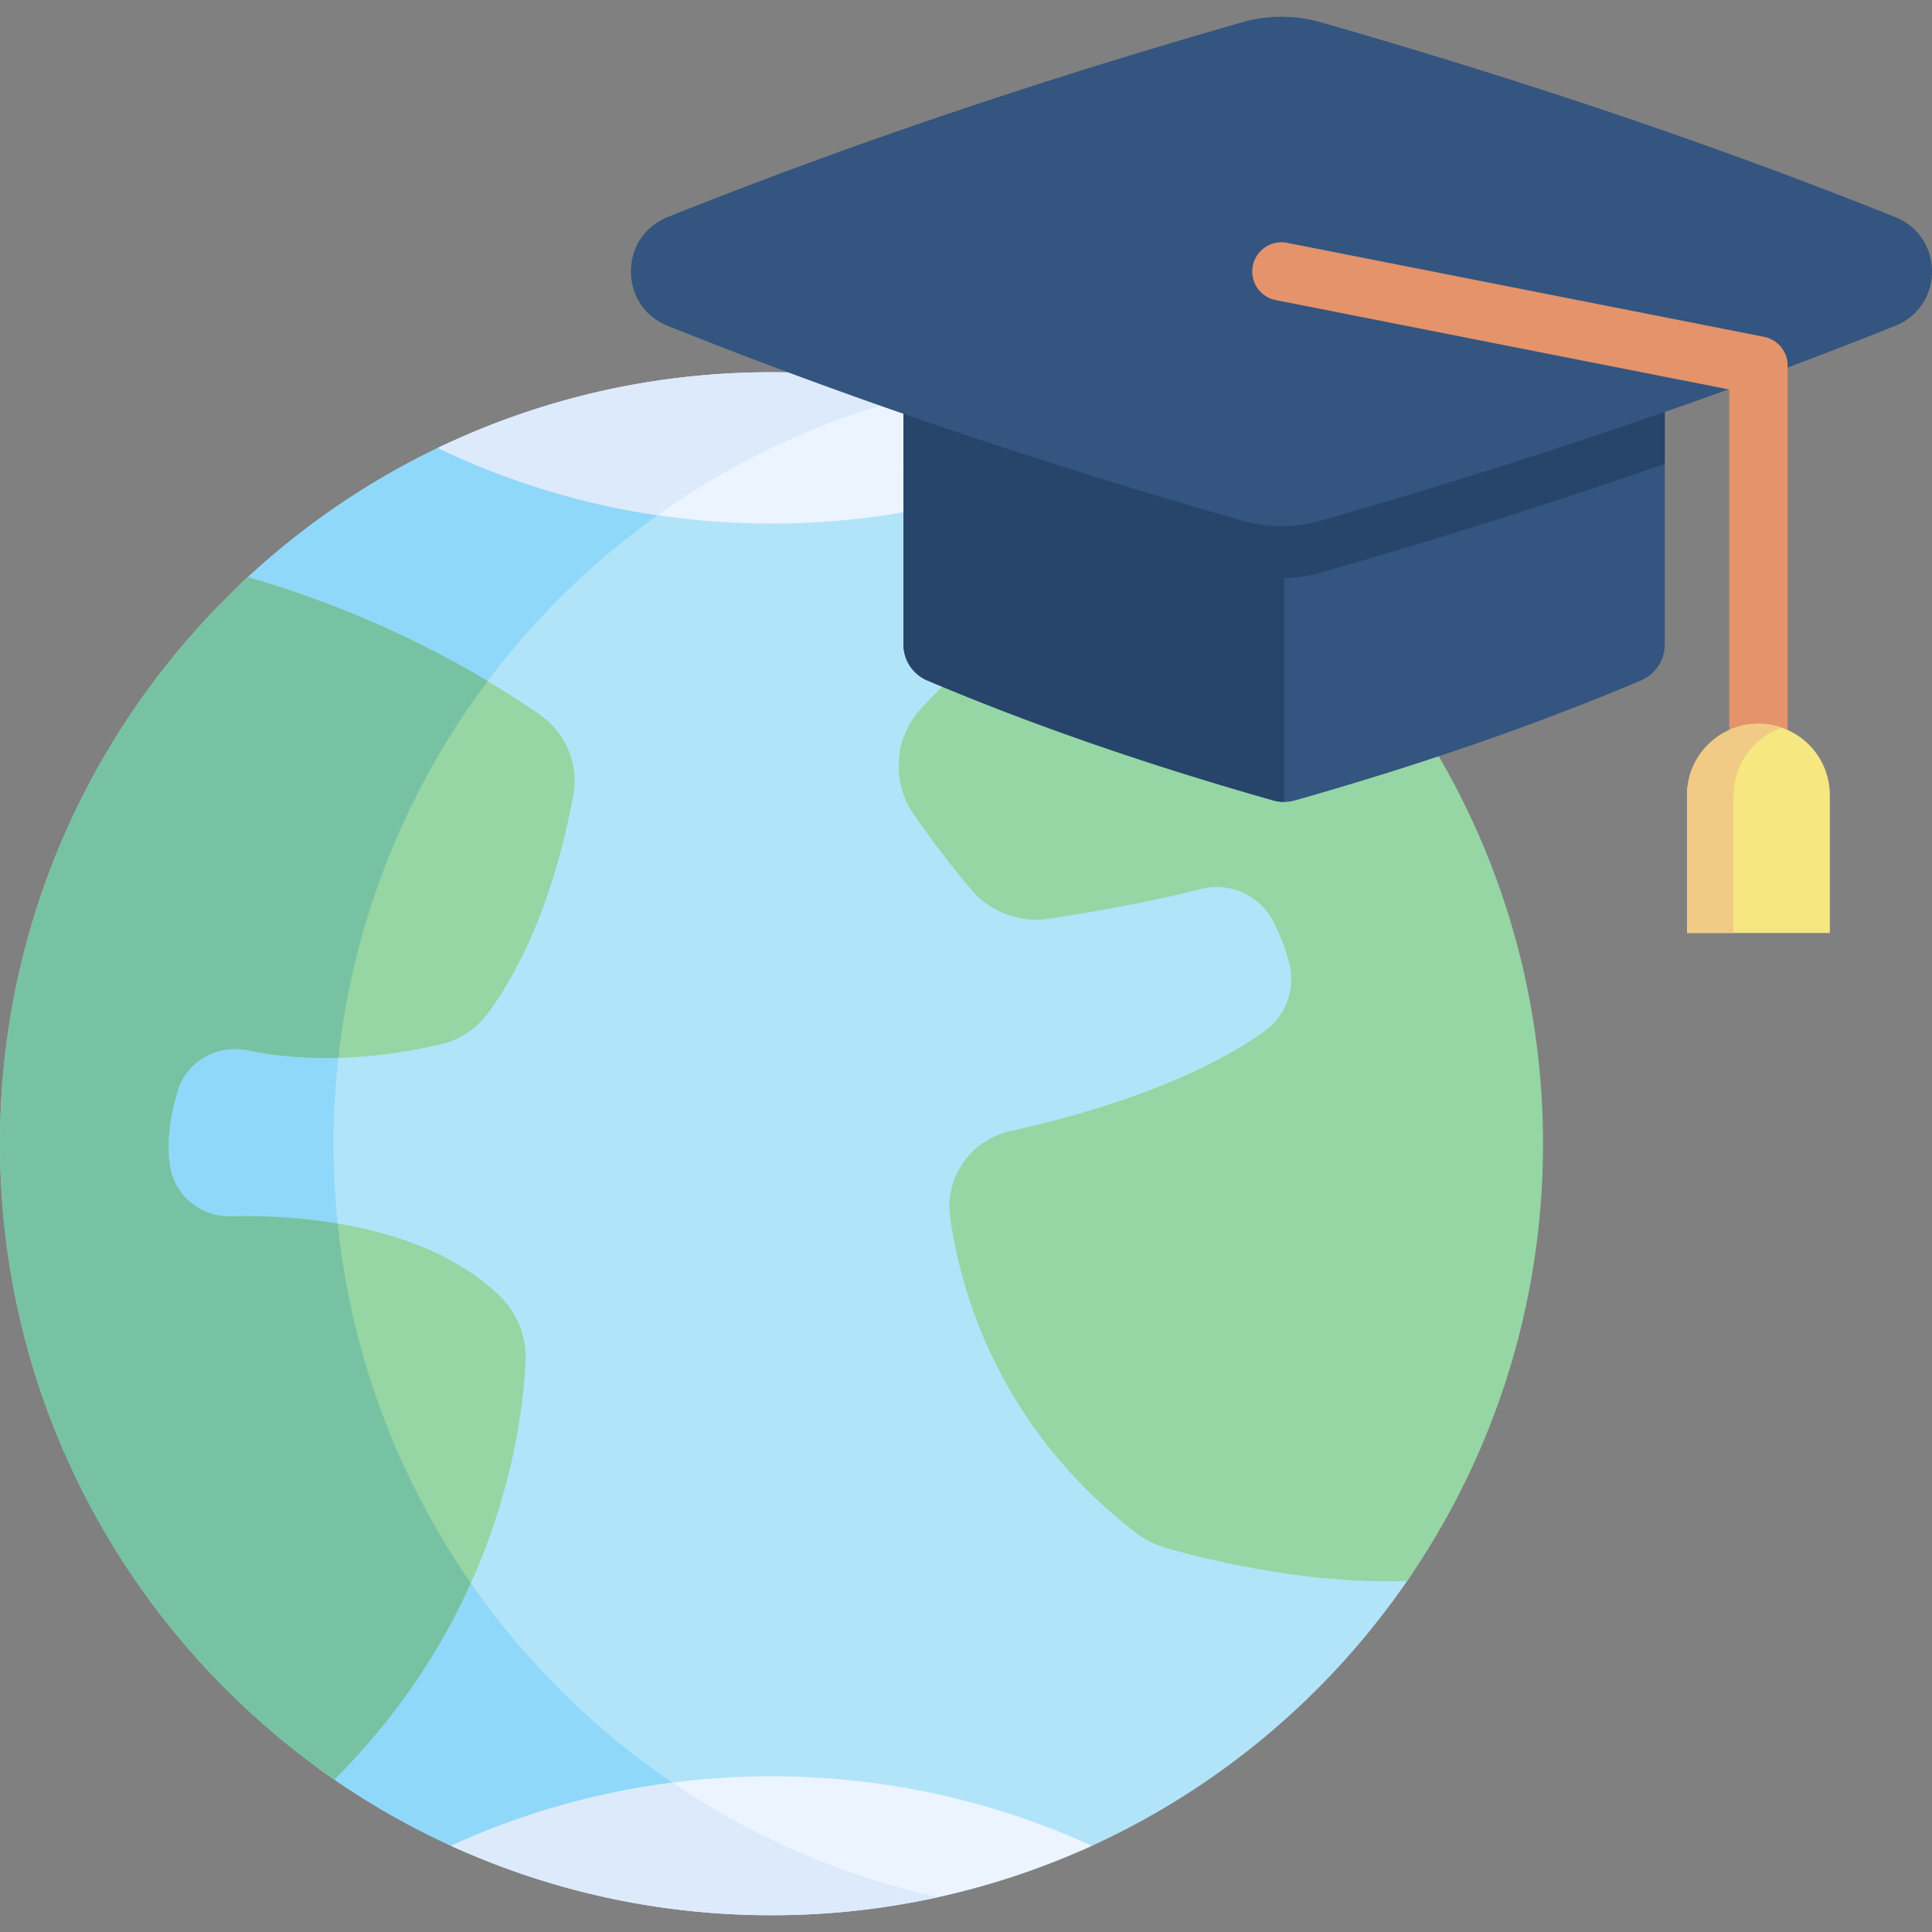 <svg xmlns="http://www.w3.org/2000/svg" version="1.1" xmlns:xlink="http://www.w3.org/1999/xlink" width="512" height="512" x="0" y="0" viewBox="0 0 512 512" style="enable-background:new 0 0 512 512" xml:space="preserve" class=""><rect x="0" y="0" width="512" height="512" fill="#808080" stroke="none"/><g><path fill="#b1e4f9" d="M319.456 134.043a201.33 201.33 0 0 0-26.591-15.343c-26.761-12.849-56.738-.001-88.408-.001s-61.647-12.849-88.408.001a204.728 204.728 0 0 0-50.346 34.256c-40.398 37.339-46.475 91.623-46.475 150.974 0 69.889 15.854 130.775 69.364 167.656a202.864 202.864 0 0 0 30.961 17.574c25.856 11.812 58.116 0 88.408 0s55.544 11.812 81.4 0c33.809-15.447 62.684-39.873 83.565-70.204 22.706-32.93-6.204-68.546-6.204-111.556 0-70.271 6.729-136.569-47.266-173.357z" opacity="1" data-original="#b1e4f9" class=""></path><path fill="#90d8f9" d="M177 471.585c-53.51-36.881-88.592-98.593-88.592-168.482 0-59.35 25.304-112.807 65.702-150.147a204.793 204.793 0 0 1 50.346-34.256c13.938-6.693 23.188-.704 38.649-4.103-14.227-3.15-29.032-4.804-44.204-4.804-31.67 0-56.092-3.942-82.853 8.907a204.728 204.728 0 0 0-50.346 34.256c-40.398 37.34-46.475 91.625-46.475 150.974 0 69.889 15.854 130.774 69.364 167.655a202.864 202.864 0 0 0 30.961 17.574c25.856 11.812 42.921 6.71 73.213 6.71 15.172 0 30.816-.802 45.043-3.938-14.175-3.124-16.946 3.121-29.848-2.772A202.986 202.986 0 0 1 177 471.585z" opacity="1" data-original="#90d8f9" class=""></path><path fill="#95d6a4" d="M47.079 289.073c-1.798 5.945-3.058 13.006-2.061 19.74 1.168 7.901 8.045 13.702 16.025 13.518 7.009-.17 17.338.053 28.454 1.93 14.818 2.454 31.04 7.809 42.721 18.965a22.976 22.976 0 0 1 7.061 17.758c-.591 11.851-3.347 33.756-14.503 58.536-7.534 16.773-18.939 34.872-36.132 52.066h-.053C35.082 434.705 0 372.992 0 303.103c0-59.35 25.305-112.807 65.703-150.147 16.222 4.659 39.348 13.046 63.55 27.536a253.53 253.53 0 0 1 13.768 8.885c6.89 4.764 10.408 13.072 8.912 21.314-2.704 14.858-8.951 39.191-22.614 57.815-3.006 4.082-7.311 6.995-12.232 8.177-6.261 1.496-16.091 3.36-27.417 3.662-7.534.21-15.737-.263-23.992-1.995-8.06-1.693-16.198 2.834-18.599 10.723zM408.914 303.103c0 43.01-13.282 82.922-35.988 115.852-26.473.997-53.378-5.736-63.812-8.702a24.561 24.561 0 0 1-8.36-4.239c-35.227-27.379-45.858-61.962-48.942-83.25-1.549-10.644 5.407-20.685 15.907-23.007 37.327-8.269 57.552-19.399 67.396-26.473a17.035 17.035 0 0 0 6.549-18.02c-1.063-4.16-2.612-7.901-4.252-11.09-3.596-6.996-11.589-10.54-19.189-8.571-13.597 3.491-29.531 6.234-40.175 7.875-7.652 1.181-15.408-1.641-20.448-7.52-5.972-6.943-11.274-14.109-15.435-20.12-6.037-8.702-5.197-20.474 2.061-28.205 25.606-27.3 55.163-44.243 75.231-53.588 53.994 36.786 89.457 98.788 89.457 169.058z" opacity="1" data-original="#95d6a4" class=""></path><path fill="#ecf4ff" d="M289.361 489.159a204.014 204.014 0 0 1-40.7 13.611h-.013a205.08 205.08 0 0 1-44.191 4.79c-30.292 0-59.048-6.589-84.904-18.401a202.89 202.89 0 0 1 58.681-16.747 205.89 205.89 0 0 1 26.223-1.667c30.292 0 59.048 6.589 84.904 18.414z" opacity="1" data-original="#ecf4ff" class=""></path><path fill="#78c2a4" d="M61.043 322.33c-7.98.184-14.857-5.617-16.025-13.518-.997-6.733.262-13.794 2.061-19.74 2.402-7.888 10.539-12.416 18.598-10.723 8.256 1.732 16.458 2.205 23.992 1.995 4.121-37.209 18.23-71.412 39.584-99.853-24.202-14.49-47.328-22.877-63.55-27.536C25.305 190.295 0 243.753 0 303.103c0 69.889 35.082 131.602 88.592 168.482h.053c17.193-17.194 28.599-35.293 36.132-52.066-19.149-27.588-31.67-60.098-35.279-95.259-11.117-1.877-21.446-2.1-28.455-1.93z" opacity="1" data-original="#78c2a4" class=""></path><path fill="#ecf4ff" d="M292.865 118.7c-26.761 12.849-56.738 20.041-88.408 20.041a206 206 0 0 1-30.161-2.205 203.31 203.31 0 0 1-58.248-17.836c26.761-12.849 56.738-20.055 88.408-20.055 15.172 0 29.964 1.654 44.191 4.804h.013a202.527 202.527 0 0 1 44.205 15.251z" opacity="1" data-original="#ecf4ff" class=""></path><path fill="#ddeafb" d="M178.234 472.412a202.89 202.89 0 0 0-58.681 16.747c25.856 11.812 54.612 18.401 84.904 18.401a205.08 205.08 0 0 0 44.191-4.79 203.007 203.007 0 0 1-40.687-13.611 200.572 200.572 0 0 1-29.727-16.747zM204.457 118.7a202.377 202.377 0 0 1 44.191-15.251c-14.227-3.15-29.019-4.804-44.191-4.804-31.67 0-61.647 7.206-88.408 20.055a203.247 203.247 0 0 0 58.248 17.836 204.409 204.409 0 0 1 30.16-17.836z" opacity="1" data-original="#ddeafb" class=""></path><path fill="#335580" d="M441.173 82.077v88.726c0 4.156-2.484 7.909-6.313 9.525-27.55 11.662-58.124 22.263-91.73 31.802-.923.257-1.88.389-2.831.389-.95 0-1.908-.132-2.831-.389-33.606-9.539-64.18-20.14-91.73-31.802a10.338 10.338 0 0 1-6.306-9.525V85.22L340.3 83.652z" opacity="1" data-original="#365e7d" class=""></path><path fill="#27456a" d="M340.3 83.652v128.867c-.95 0-1.908-.132-2.831-.389-33.606-9.539-64.18-20.14-91.73-31.802a10.338 10.338 0 0 1-6.306-9.525V85.22z" opacity="1" data-original="#2b4d66" class=""></path><path fill="#27456a" d="M441.173 85.546v37.387c-28.979 10.094-59.359 19.696-91.133 28.805a37.89 37.89 0 0 1-20.882 0c-31.261-8.964-61.169-18.399-89.725-28.313V88.689z" opacity="1" data-original="#2b4d66" class=""></path><path fill="#335580" d="M502.251 57.534c-46.561-18.671-97.298-35.88-152.213-51.627a37.893 37.893 0 0 0-20.878 0c-54.915 15.747-105.652 32.956-152.213 51.627-12.998 5.213-12.998 23.604 0 28.817 46.561 18.671 97.298 35.88 152.213 51.627a37.893 37.893 0 0 0 20.878 0c54.915-15.747 105.652-32.956 152.213-51.627 12.999-5.213 12.999-23.605 0-28.817z" opacity="1" data-original="#365e7d" class=""></path><path fill="#e4936b" d="M466.006 206.473a7.74 7.74 0 0 1-7.739-7.739v-95.511L338.102 79.535a7.739 7.739 0 1 1 2.994-15.186l126.407 24.917a7.74 7.74 0 0 1 6.242 7.593v101.874a7.74 7.74 0 0 1-7.739 7.74z" opacity="1" data-original="#e4936b" class=""></path><path fill="#f6e781" d="M466.006 191.807c-10.45 0-18.921 8.471-18.921 18.921v36.521h37.841v-36.521c0-10.45-8.471-18.921-18.92-18.921z" opacity="1" data-original="#f6e781"></path><path fill="#f1cb86" d="M472.176 192.85c-7.417 2.553-12.744 9.6-12.744 17.877v36.522h-12.347v-36.522c0-10.442 8.472-18.913 18.913-18.913 2.164.001 4.245.361 6.178 1.036z" opacity="1" data-original="#f1cb86"></path></g></svg>
